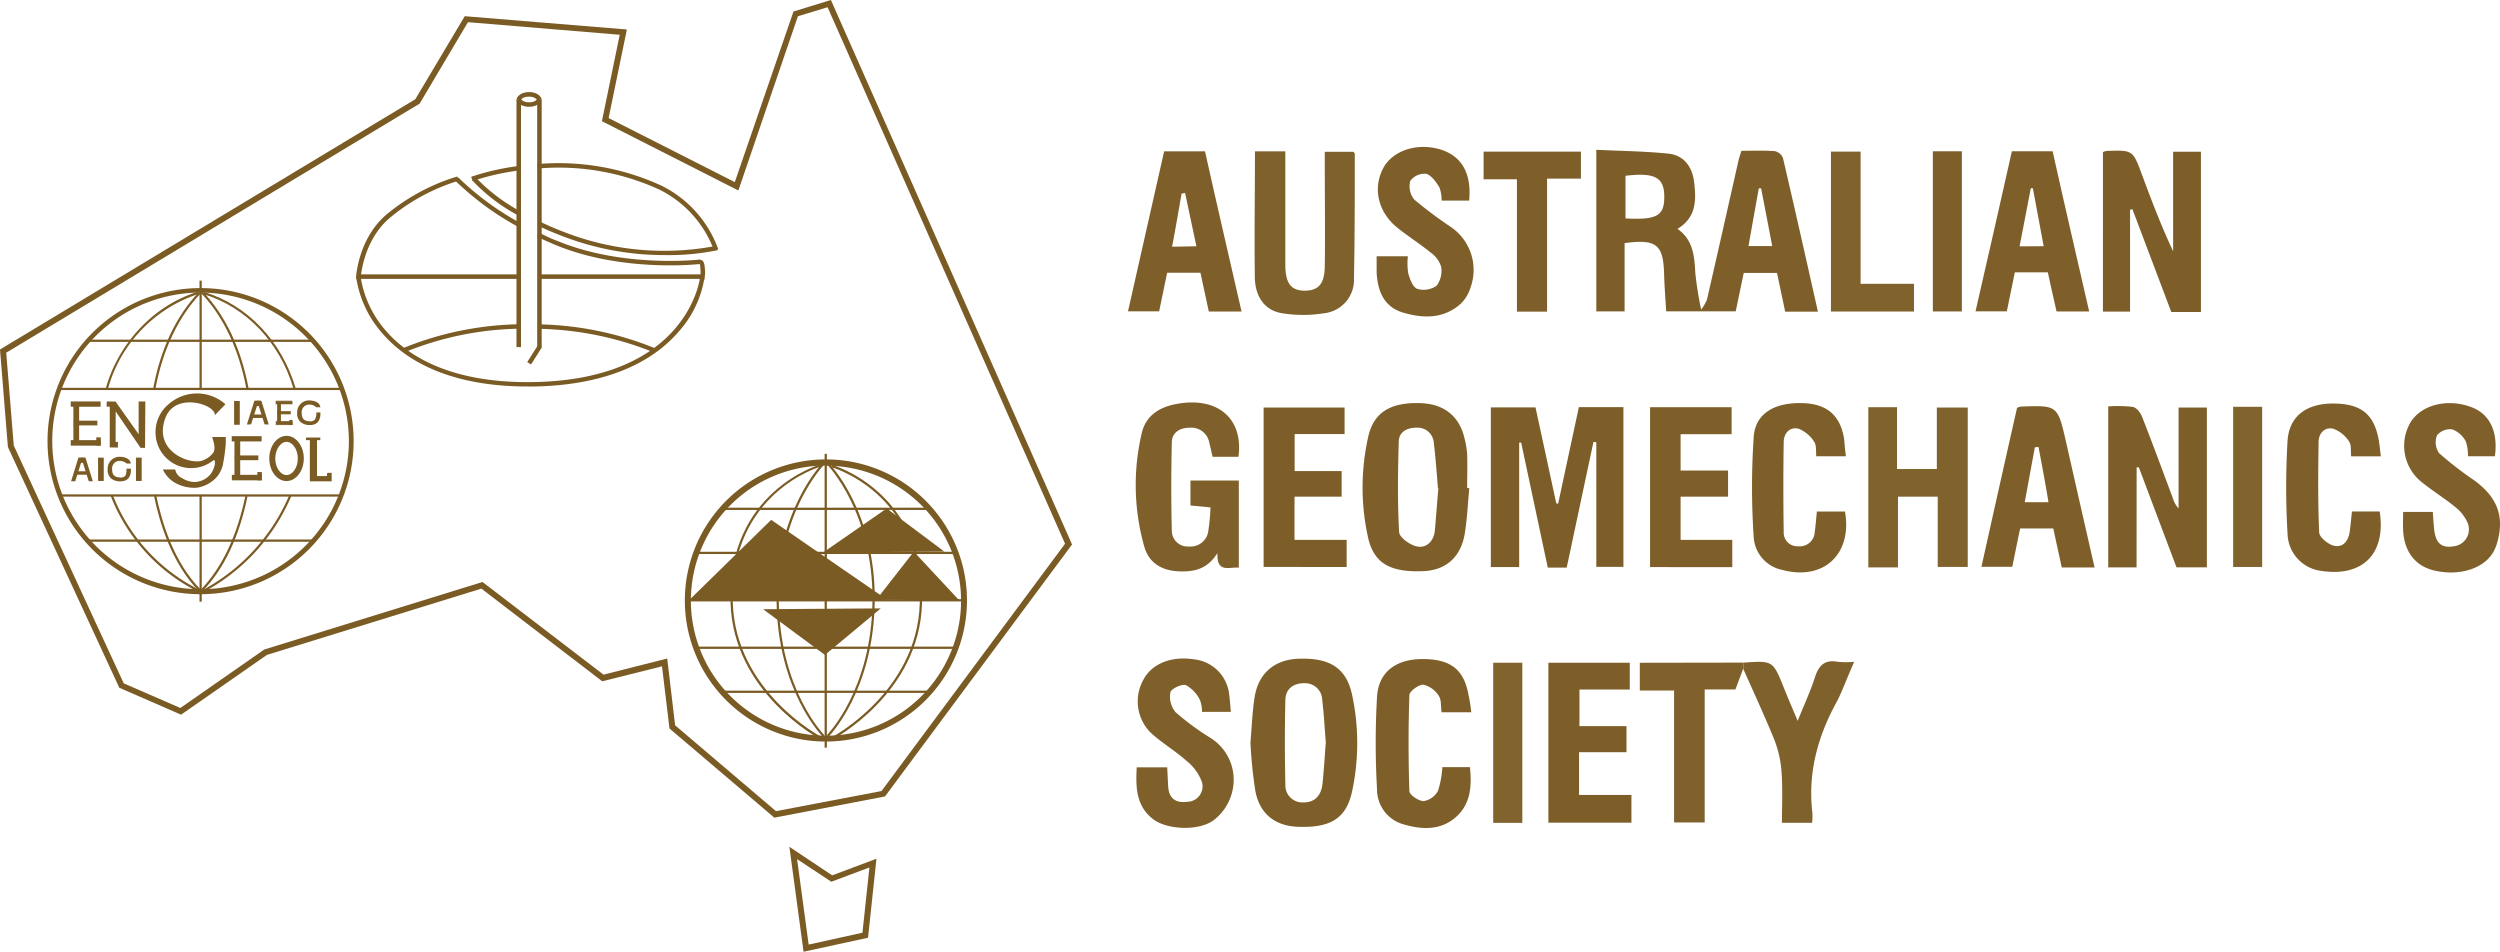 <svg xmlns="http://www.w3.org/2000/svg" viewBox="0 0 421.41 160.43"><defs><style>.cls-1{fill:#7d5e28;}.cls-2{fill:#7f602b;}.cls-3{fill:#80622d;}.cls-4{fill:#7d5e29;}.cls-5{fill:#7e5f2a;}.cls-6{fill:#7f612c;}.cls-7{fill:#7e5f29;}.cls-8{fill:#80612c;}.cls-9{fill:#81632e;}.cls-10{fill:#7b5b24;}</style></defs><title>Asset 2</title><g id="Layer_2" data-name="Layer 2"><g id="Layer_1-2" data-name="Layer 1"><g id="Layer_1-2-2" data-name="Layer 1-2"><path class="cls-1" d="M264.09,95.68H260.9q-2.23-10.53-4.49-21.09h-.33v21H251.3V68.67h7.53c1.16,5.37,2.33,10.79,3.51,16.21h.31c1.15-5.38,2.31-10.76,3.49-16.25h7.51V95.55h-4.57v-21l-.48-.06C267.11,81.49,265.61,88.52,264.09,95.68Z"/><path class="cls-1" d="M360.15,95.64h-4.78V68.51a21.32,21.32,0,0,1,4.15.08c.62.11,1.3,1,1.56,1.67,1.78,4.52,3.45,9.08,5.15,13.62a4.47,4.47,0,0,0,1,1.82v-17H372V95.63h-5.12c-2.11-5.59-4.23-11.23-6.35-16.86h-.37Z"/><path class="cls-1" d="M371,52.59h-5c-2.16-5.72-4.36-11.52-6.55-17.33l-.4.1V52.53h-4.57V25.64a2.57,2.57,0,0,1,.65-.2c4.4-.15,4.39-.15,5.95,4.06s3.23,8.6,5.23,12.86V25.58H371Z"/><path class="cls-2" d="M208.82,95.69c-1.61-.16-3.76,1-3.6-2.47-1.72,2.76-4,3.21-6.61,3.08-2.89-.14-5-1.5-5.74-4.21a38.11,38.11,0,0,1-.4-19.12c.66-2.83,2.85-4.29,5.65-4.84,7-1.39,11.51,2.31,10.64,8.87H204.4c-.18-.76-.35-1.58-.56-2.4a3.08,3.08,0,0,0-3.31-2.5c-1.64,0-3,.81-3,2.47q-.19,7.47,0,15a2.65,2.65,0,0,0,2.74,2.55h.21a3,3,0,0,0,3.2-2.65,34.76,34.76,0,0,0,.37-3.94l-3.38-.32V81h8.15Z"/><path class="cls-3" d="M319.93,95.64h-5v-27h4.84V79.06h6.71V68.69h5.21V95.57h-5.06V83.72h-6.7Z"/><path class="cls-4" d="M286.73,52.48h-5.87c-.12-2-.29-4.12-.35-6.23-.13-5-1.25-6-6.66-5.27V52.49h-4.77V25.25c4.11.2,8.16.24,12.17.65,2.61.28,4,2.22,4.31,4.75.37,3,.43,6-2.8,7.93,2.59,1.8,2.86,4.49,3,7.34a58.36,58.36,0,0,0,1,6.29A1.24,1.24,0,0,1,286.73,52.48ZM274,29.63v7.19c5.44.28,6.64-.47,6.53-4C280.41,29.86,278.81,29.06,274,29.63Z"/><path class="cls-5" d="M247.67,82.28c-.24,2.53-.35,5.08-.75,7.59-.66,4.07-3.19,6.27-7.09,6.41-5.57.21-8.31-1.37-9.26-5.83a38.91,38.91,0,0,1,.06-16.81c.92-4.12,3.72-5.82,8.7-5.69,4.06.1,6.69,2.19,7.55,6a15.06,15.06,0,0,1,.43,2.59c.06,1.91,0,3.82,0,5.73Zm-5.28,0c-.22-2.54-.39-5.08-.7-7.61a2.74,2.74,0,0,0-2.91-2.58h0c-1.67,0-3,.76-3,2.39-.15,5.07-.22,10.15.06,15.21.05.9,1.81,2.17,3,2.42,1.5.33,2.74-.76,3-2.45.23-2.44.39-4.9.62-7.37Z"/><path class="cls-5" d="M210.78,125.13c.23-2.59.31-5.14.71-7.65.65-4,3.35-6.29,7.39-6.44,5.22-.2,8,1.53,9,5.93a38.68,38.68,0,0,1,0,16.59c-1,4.39-3.61,6-9,5.81-4-.11-6.63-2.25-7.3-6.2A77.6,77.6,0,0,1,210.78,125.13Zm12.7,0c-.19-2.35-.31-4.74-.6-7.11a2.89,2.89,0,0,0-2.92-2.86h-.08c-1.88,0-3.16.94-3.21,2.81-.12,4.76-.11,9.53,0,14.29a2.86,2.86,0,0,0,2.73,3,1.93,1.93,0,0,0,.34,0c2,0,3-1.29,3.19-3.2.23-2.25.37-4.56.55-6.91Z"/><path class="cls-6" d="M211.54,25.51h5.12V44.88c.06,2.92,1,4.08,3.19,4.12,2.36,0,3.42-1.08,3.46-4.12.08-5.66,0-11.32,0-17V25.59h4.83c.06.08.23.21.23.34,0,7,0,14-.14,21a5.65,5.65,0,0,1-5,5.87,22.31,22.31,0,0,1-7.11,0c-3.16-.5-4.52-3.06-4.6-5.92C211.42,39.81,211.54,32.73,211.54,25.51Z"/><path class="cls-2" d="M207.48,120h-4.87a5.27,5.27,0,0,0-.34-2,5.77,5.77,0,0,0-2.36-2.51c-.7-.24-2.49.6-2.62,1.21a4.07,4.07,0,0,0,.86,3.34,42.85,42.85,0,0,0,5.76,4.26,8.32,8.32,0,0,1,3.61,9.8,8.48,8.48,0,0,1-2.91,4.13c-2.45,1.88-7.86,1.68-10.24-.15-2.88-2.23-2.94-5.39-2.76-8.73h5.14c.06,1.1.1,2.19.17,3.28.14,2,1.32,2.78,3.24,2.52a2.6,2.6,0,0,0,2.42-3.4,8.22,8.22,0,0,0-2.59-3.51c-1.9-1.69-4.13-3-6-4.71a7.46,7.46,0,0,1-1.33-8.81c1.41-2.83,4.75-4.2,8.68-3.57a6.65,6.65,0,0,1,5.84,5.79C207.31,117.83,207.36,118.77,207.48,120Z"/><path class="cls-2" d="M420.55,76.91H416a6.79,6.79,0,0,0-.37-2.53,4.3,4.3,0,0,0-2.26-2,2.84,2.84,0,0,0-2.58,1,3.21,3.21,0,0,0,.35,3A57.09,57.09,0,0,0,417,80.92c3.91,2.84,5.15,6,4,10.32a7,7,0,0,1-.83,2c-1.72,2.74-5.86,3.92-10,2.89-3.07-.78-4.9-3.17-5.09-6.7-.05-1,0-2,0-3.14h5c.09,1.11.13,2.14.26,3.15.29,2.22,1.32,3,3.35,2.63a2.86,2.86,0,0,0,2.23-4,6.86,6.86,0,0,0-2-2.56c-1.78-1.46-3.76-2.69-5.57-4.13a7.82,7.82,0,0,1-2.13-10c1.67-3,6-4.24,10-2.88C419.55,69.55,421.14,72.58,420.55,76.91Z"/><path class="cls-5" d="M247.65,33.81H243a5.87,5.87,0,0,0-.38-2.24c-.56-.91-1.35-2.05-2.25-2.28a3,3,0,0,0-2.65,1.21,3.55,3.55,0,0,0,.67,3.14,71.25,71.25,0,0,0,6.1,4.57,8.76,8.76,0,0,1,3.37,10.31,6.41,6.41,0,0,1-1.57,2.62c-2.92,2.67-6.44,2.56-9.89,1.52-3.19-1-4.18-3.67-4.35-6.74V43.2h5.27a10.62,10.62,0,0,0,.06,2.87c.28,1,.77,2.34,1.52,2.62a3.79,3.79,0,0,0,3.25-.52,4.17,4.17,0,0,0,.77-3.22,4.62,4.62,0,0,0-1.79-2.4c-1.73-1.41-3.62-2.61-5.38-4-3.39-2.6-4.41-6.66-2.63-10.13,1.55-3,5.65-4.41,9.63-3.24C246.36,26.27,248.08,29.18,247.65,33.81Z"/><path class="cls-7" d="M353.07,95.65h-5.53c-.47-2.14-.94-4.3-1.43-6.57h-5.59c-.43,2.09-.86,4.18-1.32,6.46H334q3-13.5,6-26.78a1.78,1.78,0,0,1,.58-.22c6.25-.24,6.26-.24,7.67,5.91C349.82,81.4,351.41,88.4,353.07,95.65Zm-9.45-20.32-.62.07-1.7,9.25h4C344.77,81.4,344.19,78.4,343.62,75.33Z"/><path class="cls-7" d="M196.23,25.51h6.89c2,9,4.09,17.94,6.16,27h-5.52c-.45-2.1-.92-4.25-1.41-6.54h-5.61c-.44,2.12-.88,4.26-1.35,6.51h-5.25C192.18,43.48,194.18,34.58,196.23,25.51Zm5.44,16c-.67-3.11-1.29-6.11-1.91-9l-.59.14c-.53,2.94-1,5.89-1.6,8.94Z"/><path class="cls-7" d="M339.13,25.5H346c2,9,4.08,17.93,6.16,27h-5.5c-.47-2.14-1-4.34-1.47-6.59h-5.56c-.44,2.17-.88,4.32-1.35,6.57H333C335.08,43.5,337.08,34.59,339.13,25.5Zm5.36,16c-.62-3.36-1.22-6.56-1.82-9.76h-.35c-.62,3.22-1.24,6.45-1.89,9.79Z"/><path class="cls-7" d="M286.73,52.48v-.27a7.1,7.1,0,0,0,1-1.7c1.8-7.81,3.55-15.64,5.32-23.46.1-.46.27-.91.49-1.63,1.86,0,3.75-.09,5.62.06a1.89,1.89,0,0,1,1.39,1.18c2,8.57,3.93,17.17,5.89,25.88h-5.52c-.45-2.13-.9-4.27-1.38-6.53h-5.61l-1.35,6.47Zm10.13-20.73h-.39c-.58,3.21-1.15,6.43-1.74,9.73h4c-.62-3.3-1.25-6.52-1.87-9.73Z"/><path class="cls-1" d="M261,111.71h13.72v4.52h-8.48v6.17h7.93v4.39h-8V134H275v4.67H261Z"/><path class="cls-1" d="M218.23,73.17V79.4h7.92v4.32h-7.94V91H227v4.57H213V68.7h13.65v4.47Z"/><path class="cls-5" d="M248,120.06h-5c-.15-1,0-2.12-.51-2.82a4.17,4.17,0,0,0-2.6-1.83c-.77,0-2.3,1.1-2.32,1.76q-.27,8.07,0,16.18c0,.64,1.56,1.68,2.41,1.69a3.35,3.35,0,0,0,2.41-1.73,15.6,15.6,0,0,0,.74-4h4.65c.33,3.21.14,6.29-2.48,8.52s-5.83,2-8.87,1.08a6.09,6.09,0,0,1-4.31-5.8,137.58,137.58,0,0,1,0-15.73c.29-4.17,3.24-6.26,7.62-6.29,4.72,0,7,1.69,7.79,6A25.8,25.8,0,0,1,248,120.06Z"/><path class="cls-7" d="M401.32,76.92h-5c-.1-.85.08-1.88-.35-2.49a5.32,5.32,0,0,0-2.64-2.15c-1.45-.36-2.48.74-2.5,2.21-.07,5.08-.13,10.16.1,15.23,0,.82,1.46,2,2.44,2.26,1.55.4,2.47-.78,2.7-2.32.16-1.1.25-2.2.38-3.44h4.68c1.1,7.13-2.89,11.11-9.93,10A6.47,6.47,0,0,1,385.6,90a132.81,132.81,0,0,1,0-15.71c.28-4.16,3.19-6.25,7.6-6.27,4.8,0,7,1.76,7.79,6.26C401.12,75.06,401.2,75.91,401.32,76.92Z"/><path class="cls-7" d="M278.14,95.59V68.64h13.75v4.55h-8.6v6.13h8v4.4h-8V91H292v4.6Z"/><path class="cls-7" d="M311.16,76.91h-5c-.09-.81.07-1.84-.36-2.45a5.5,5.5,0,0,0-2.62-2.19c-1.46-.38-2.48.74-2.51,2.19q-.12,7.59,0,15.23a2.29,2.29,0,0,0,2.18,2.39,2.62,2.62,0,0,0,.28,0,2.52,2.52,0,0,0,2.76-2.26s0-.09,0-.13c.17-1.09.24-2.2.37-3.46H311c1.26,7.18-3.61,11.72-10.6,9.83a6,6,0,0,1-4.78-5.4,125.25,125.25,0,0,1,0-17.11c.31-3.9,3.56-5.72,8.16-5.6,4.15.11,6.39,2,7.07,6C310.94,74.88,311,75.82,311.16,76.91Z"/><path class="cls-6" d="M293.93,111.69c4.93-.34,4.92-.33,6.76,4.24.67,1.67,1.38,3.31,2.33,5.58,1.13-2.79,2.16-5,2.89-7.28.64-2,1.62-3.11,3.88-2.67a15.79,15.79,0,0,0,2.75,0c-.69,1.62-1.27,3-1.88,4.46q-.41,1-.9,2c-3.34,6-5.09,12.26-4.24,19.15a13,13,0,0,1-.06,1.53h-5.09c0-2.82.14-5.67-.06-8.49a18.61,18.61,0,0,0-1.2-5.47c-1.63-4-3.49-8-5.26-12C293.88,112.4,293.9,112,293.93,111.69Z"/><path class="cls-3" d="M308.63,52.51V25.56h5V47.84h9v4.67Z"/><path class="cls-8" d="M293.93,111.69a9.89,9.89,0,0,1-.08,1l-1.32,3.53h-5.18v22.42h-5.16V116.4h-5.78v-4.68Z"/><path class="cls-5" d="M260.78,30.11V52.53H255.7V30.22h-5.62V25.56h16.41v4.55Z"/><path class="cls-9" d="M376.43,68.57h4.89v27h-4.89Z"/><path class="cls-9" d="M256.61,138.71H251.7v-27h4.91Z"/><path class="cls-5" d="M325.81,25.5h4.89v27h-4.89Z"/></g><g id="Layer_21" data-name="Layer 21"><g id="Layer_54" data-name="Layer 54"><path class="cls-10" d="M120.36,42.21A18.66,18.66,0,0,0,111.23,32a40.73,40.73,0,0,0-20.62-3.59l-.06-.75a41.41,41.41,0,0,1,21,3.66A19.22,19.22,0,0,1,121.07,42Z"/><path class="cls-10" d="M79.68,30.51l-.26-.71A41.34,41.34,0,0,1,87.27,28l.1.75A41.38,41.38,0,0,0,79.68,30.51Z"/><g id="Layer_55" data-name="Layer 55"><path class="cls-10" d="M112.13,43a47.75,47.75,0,0,1-14.57-2.23,56,56,0,0,1-6.85-2.71l.32-.69a54.72,54.72,0,0,0,6.76,2.7,46.49,46.49,0,0,0,23,1.36l.18.74A40.65,40.65,0,0,1,112.13,43Z"/><path class="cls-10" d="M87.13,36.2a29.91,29.91,0,0,1-7.56-5.83l.58-.5a30.35,30.35,0,0,0,7.38,5.66Z"/></g></g><g id="Layer_53" data-name="Layer 53"><rect class="cls-10" x="60.32" y="46.25" width="26.87" height="0.76"/><rect class="cls-10" x="91.05" y="46.25" width="27.37" height="0.76"/></g><g id="Layer_24" data-name="Layer 24"><path class="cls-10" d="M110.06,59.34a54.49,54.49,0,0,0-19-3.91v-.75a54.41,54.41,0,0,1,19.29,4Z"/><path class="cls-10" d="M68.3,59.34,68,58.66a54.31,54.31,0,0,1,19.33-4v.75A53.38,53.38,0,0,0,68.3,59.34Z"/></g><g id="Layer_25" data-name="Layer 25"><rect class="cls-10" x="87.06" y="16.72" width="0.76" height="41.79"/><rect class="cls-10" x="90.55" y="16.72" width="0.76" height="41.94"/><rect class="cls-10" x="88.41" y="59.45" width="3.33" height="0.76" transform="translate(-8.66 103.91) rotate(-57.65)"/><path class="cls-10" d="M87.8,16.9l-.72-.24c0-.05.4-1.14,2.11-1.14s2.08,1.09,2.1,1.14l-.74.24s-.25-.61-1.39-.61S87.8,16.86,87.8,16.9Z"/><path class="cls-10" d="M89.18,18c-1.7,0-2.09-1.08-2.1-1.13l.71-.24s.25.62,1.39.62,1.38-.6,1.39-.62l.72.24C91.27,16.9,90.89,18,89.18,18Z"/></g><g id="Layer_57" data-name="Layer 57"><path class="cls-10" d="M60.78,47.07,60,47c0-.29.36-6.93,5.34-11a34.2,34.2,0,0,1,11.74-6.25l.18.73A33.26,33.26,0,0,0,65.86,36.6C61.12,40.48,60.78,47,60.78,47.07Z"/></g><g id="Layer_58" data-name="Layer 58"><path class="cls-10" d="M112.94,44.73c-4.86,0-12.37-.57-19.26-3.42-1.05-.44-2.11-.91-3.14-1.4l.33-.68c1,.5,2.06,1,3.1,1.39,11.15,4.61,24,3.14,24.08,3.12l.09.75A50.27,50.27,0,0,1,112.94,44.73Z"/><path class="cls-10" d="M87.49,38.32a48.47,48.47,0,0,1-10.82-7.93l.55-.51a47.48,47.48,0,0,0,10.63,7.79Z"/></g><g id="Layer_59" data-name="Layer 59"><path class="cls-10" d="M118.69,47.19l-.7-.28h0a5.27,5.27,0,0,0,.06-1.68,1.64,1.64,0,0,0-.14-.76.17.17,0,0,0,.12.05.18.18,0,0,0,.14,0l-.5-.56a.54.54,0,0,1,.58-.11c.34.13.51.55.56,1.37A5.24,5.24,0,0,1,118.69,47.19Z"/></g><path class="cls-10" d="M88.93,65.15c-13.89,0-21-4.89-24.51-9a18.25,18.25,0,0,1-4.35-9.22l.75-.08A17.88,17.88,0,0,0,65,55.7c3.44,4,10.44,8.8,24.26,8.71C115.93,64.25,118,46.91,118,46.74l.75.07a17.83,17.83,0,0,1-4.4,9.15c-3.58,4.15-10.83,9.12-25.07,9.2Z"/></g><g id="Layer_36" data-name="Layer 36"><path class="cls-10" d="M139.19,125A23.78,23.78,0,1,1,163,101.26h0A23.8,23.8,0,0,1,139.19,125Zm0-46.53A22.77,22.77,0,1,0,162,101.26h0A22.79,22.79,0,0,0,139.19,78.5Z"/><rect class="cls-10" x="139" y="76.5" width="0.38" height="49.53"/><rect class="cls-10" x="121.49" y="85.58" width="34.83" height="0.38"/><rect class="cls-10" x="121.56" y="116.42" width="35.33" height="0.38"/><rect class="cls-10" x="116.99" y="93.01" width="43.97" height="0.38"/><rect class="cls-10" x="117.57" y="109" width="43.46" height="0.38"/><rect class="cls-10" x="116.06" y="101" width="46.1" height="0.38"/><path class="cls-10" d="M139.65,124.2l-.27-.27c.07-.08,7.56-7.66,7.69-22.67s-7.61-22.91-7.69-23l.27-.27c.08.08,7.94,8.06,7.8,23.26S139.72,124.12,139.65,124.2Z"/><path class="cls-10" d="M140.31,124.66l-.17-.34c.14-.09,14.47-7.65,14.9-22.64.56-18.48-14.73-22.89-14.88-22.93l.1-.36c.16,0,15.73,4.53,15.16,23.31C155,116.9,140.46,124.59,140.31,124.66Z"/><path class="cls-10" d="M138.7,124.2c-.07-.08-7.66-7.76-7.8-22.94s7.72-23.18,7.8-23.26l.27.27c-.08.08-7.83,8-7.69,23s7.61,22.59,7.69,22.67Z"/><path class="cls-10" d="M138.26,124.59c-.15-.08-14.67-7.77-15.12-23-.57-18.77,15-23.27,15.17-23.31l.1.36c-.16,0-15.45,4.46-14.89,22.93.46,15,14.78,22.57,14.92,22.64Z"/></g><g id="Layer_3" data-name="Layer 3"><polygon class="cls-10" points="149.68 101.19 116.06 101.26 129.99 87.63 149.68 101.19"/></g><g id="Layer_4" data-name="Layer 4"><polygon class="cls-10" points="159.18 92.98 138.76 93.12 149.47 85.7 159.18 92.98"/></g><g id="Layer_5" data-name="Layer 5"><polygon class="cls-10" points="161.75 101.26 147.74 101.05 154.04 92.99 161.75 101.26"/></g><g id="Layer_6" data-name="Layer 6"><polygon class="cls-10" points="148.47 102.55 128.63 102.69 139.05 110.4 148.47 102.55"/></g><g id="Layer_16" data-name="Layer 16"><path class="cls-10" d="M33.81,100.16a25.8,25.8,0,1,1,25.8-25.82A25.79,25.79,0,0,1,33.81,100.16Zm0-50.84a25,25,0,1,0,25,25.05v0A25.08,25.08,0,0,0,33.81,49.32Z"/><rect class="cls-10" x="33.63" y="83.41" width="0.38" height="18.01"/><rect class="cls-10" x="33.63" y="47.31" width="0.38" height="18.31"/><rect class="cls-10" x="14.48" y="57.25" width="38.05" height="0.38"/><rect class="cls-10" x="14.56" y="90.94" width="38.6" height="0.38"/><path class="cls-10" d="M34.18,99.6l-.28-.26c3.53-3.68,6.05-9,7.46-15.74l.36.08C40.31,90.52,37.77,95.87,34.18,99.6Z"/><path class="cls-10" d="M41.55,65.63C40.32,59,37.68,53.35,33.9,49.42l.28-.26c3.83,4,6.5,9.65,7.74,16.4Z"/><path class="cls-10" d="M34.46,99.72l-.17-.33a32.57,32.57,0,0,0,14.46-15.9l.35.14A32.85,32.85,0,0,1,34.46,99.72Z"/><path class="cls-10" d="M49.49,65.59c-2.28-7.85-8-13.84-15.17-16l.11-.36c7.34,2.22,13.1,8.32,15.43,16.29Z"/><path class="cls-10" d="M33.54,99.66C29,95,26.9,88.25,25.93,83.45l.37-.08c1,4.76,3,11.4,7.51,16Z"/><path class="cls-10" d="M26.2,65.53l-.37-.07c1.23-6.68,3.92-12.28,7.71-16.24l.27.26C30.09,53.37,27.44,58.92,26.2,65.53Z"/><path class="cls-10" d="M33.32,99.71A30.31,30.31,0,0,1,18.66,83.59l.34-.18A30,30,0,0,0,33.47,99.35Z"/><path class="cls-10" d="M18.22,65.46l-.36-.1c2.19-7.69,8.27-14,15.49-16.17l.1.36A23.41,23.41,0,0,0,18.22,65.46Z"/><rect class="cls-10" x="10.19" y="83.33" width="47.49" height="0.38"/><rect class="cls-10" x="9.85" y="65.37" width="47.75" height="0.38"/><g id="Layer_18" data-name="Layer 18"><path class="cls-10" d="M36.2,70,38,68.14a7.23,7.23,0,0,0-9.52-.06,6.14,6.14,0,0,0-2.26,5,6,6,0,0,0,9.71,4.54c.47-.36.45,1.14-.44,2.31a3.63,3.63,0,0,1-2.69,1.32,4,4,0,0,1-2.09-.65,1.94,1.94,0,0,1-1.17-1.46H27.45a5.05,5.05,0,0,0,2.73,2.57,6.56,6.56,0,0,0,3,.5,5.55,5.55,0,0,0,3-1.44A4.67,4.67,0,0,0,37.63,78c.17-.89.23-1.35.3-2a11.48,11.48,0,0,0,.12-2.34h-2.3A8.58,8.58,0,0,1,36.11,75a2.53,2.53,0,0,1-.06,1.16,3.57,3.57,0,0,1-1.57,1.31c-1.82,1.19-8.92-1.16-6.55-7.14C29.67,66,36.47,68.24,36.2,70Z"/></g><g id="Layer_28" data-name="Layer 28"><g id="Layer_61" data-name="Layer 61"><rect class="cls-10" x="11.93" y="74.19" width="5.04" height="0.93"/><rect class="cls-10" x="11.92" y="67.67" width="5.04" height="0.89"/><rect class="cls-10" x="12.44" y="70.91" width="3.97" height="0.8"/><rect class="cls-10" x="12.37" y="68.33" width="0.97" height="6.05"/><g id="Layer_62" data-name="Layer 62"><rect class="cls-10" x="16.23" y="73.72" width="0.76" height="1.39"/><rect class="cls-10" x="39.08" y="80.04" width="5.04" height="0.93"/><rect class="cls-10" x="39.06" y="73.52" width="5.04" height="0.89"/><rect class="cls-10" x="39.58" y="76.77" width="3.97" height="0.8"/><rect class="cls-10" x="39.52" y="74.19" width="0.97" height="6.05"/><rect class="cls-10" x="43.38" y="79.57" width="0.76" height="1.39"/></g><rect class="cls-10" x="46.55" y="71.1" width="2.69" height="0.49"/><path class="cls-10" d="M49.29,71.65H46.48V71h2.81Zm-2.68-.12h2.56v-.37H46.61Z"/><rect class="cls-10" x="46.54" y="67.62" width="2.69" height="0.47"/><path class="cls-10" d="M49.29,68.15H46.47v-.6h2.81ZM46.6,68h2.56v-.35H46.6Z"/><rect class="cls-10" x="46.81" y="69.35" width="2.12" height="0.43"/><path class="cls-10" d="M49,69.84H46.75v-.53H49Zm-2.12-.13h2v-.3h-2Z"/><rect class="cls-10" x="46.78" y="67.97" width="0.52" height="3.22"/><path class="cls-10" d="M47.36,71.26h-.65V67.91h.65Zm-.51-.13h.37V68h-.4Z"/><rect class="cls-10" x="48.84" y="70.84" width="0.4" height="0.74"/><path class="cls-10" d="M49.3,71.64h-.53v-.86h.53Zm-.4-.12h.28V70.9H48.9Z"/></g></g><g id="Layer_30" data-name="Layer 30"><polygon class="cls-10" points="19.88 74.49 19.88 75.44 18.5 75.42 18.5 68.55 17.97 68.55 17.99 67.67 19.48 67.69 23.37 73.19 23.37 67.67 24.5 67.67 24.45 75.49 23.69 75.49 19.5 69.35 19.49 74.49 19.88 74.49"/></g><g id="Layer_31" data-name="Layer 31"><path class="cls-10" d="M48.3,81.09c-1.61,0-2.91-1.71-2.91-3.81s1.3-3.81,2.91-3.81,2.91,1.71,2.91,3.81S49.9,81.09,48.3,81.09Zm0-6.61c-1,0-1.9,1.28-1.9,2.8s.87,2.8,1.9,2.8,1.9-1.29,1.9-2.8-.88-2.8-1.9-2.8Z"/></g><g id="Layer_32" data-name="Layer 32"><polygon class="cls-10" points="51.59 73.75 54 73.75 53.99 74.19 53.44 74.2 53.44 80.25 55.1 80.25 55.16 79.71 55.91 79.71 55.91 81.13 52.23 81.13 52.23 74.19 51.58 74.19 51.59 73.75"/></g><g id="Layer_33" data-name="Layer 33"><rect class="cls-10" x="39.46" y="67.59" width="0.96" height="4.01"/><rect class="cls-10" x="22.92" y="77.14" width="0.96" height="3.93"/><rect class="cls-10" x="16.53" y="77.14" width="0.96" height="3.93"/></g><g id="Layer_63" data-name="Layer 63"><polygon class="cls-10" points="42.32 71.54 41.62 71.55 42.88 67.54 43.6 67.54 42.32 71.54"/><polygon class="cls-10" points="44.6 71.54 45.3 71.55 44.05 67.54 43.33 67.54 44.6 71.54"/><rect class="cls-10" x="42.53" y="69.87" width="1.9" height="0.58"/><rect class="cls-10" x="42.95" y="67.86" width="0.98" height="0.58"/><polygon class="cls-10" points="12.68 81.12 11.98 81.13 13.23 77.12 13.95 77.12 12.68 81.12"/><polygon class="cls-10" points="14.96 81.12 15.65 81.13 14.4 77.12 13.69 77.12 14.96 81.12"/><rect class="cls-10" x="12.88" y="79.44" width="1.9" height="0.58"/><rect class="cls-10" x="13.31" y="77.43" width="0.98" height="0.58"/></g><g id="Layer_35" data-name="Layer 35"><path class="cls-10" d="M52.76,68.3a1.84,1.84,0,0,0-.9-.08,1.28,1.28,0,0,0-1,1.4c0,1.26.73,1.36,1.42,1.4a1,1,0,0,0,.83-.33,2.82,2.82,0,0,0,.23-1.18H54s.27,2.09-1.65,2.13a2.36,2.36,0,0,1-1.68-.5,1.9,1.9,0,0,1-.58-1.57,2,2,0,0,1,1.83-2.07,1.6,1.6,0,0,1,.31,0C54,67.6,54,68.65,54,68.65h-.72S53.19,68.48,52.76,68.3Z"/><path class="cls-10" d="M20.8,77.8a1.84,1.84,0,0,0-.9-.08,1.27,1.27,0,0,0-1,1.39c0,1.24.73,1.34,1.42,1.38a1,1,0,0,0,.83-.33A2.52,2.52,0,0,0,21.31,79h.75s.27,2.09-1.65,2.13a2.36,2.36,0,0,1-1.68-.48,1.82,1.82,0,0,1-.58-1.55A2,2,0,0,1,20,77h.32c1.7.1,1.74,1.13,1.74,1.13h-.72S21.24,78,20.8,77.8Z"/></g></g><g id="Layer_38" data-name="Layer 38"><path class="cls-10" d="M130.53,137.83l-.18-.15-17.5-14.88-1.26-10.48-10.08,2.52L81.14,99.22,45,110.39,30.52,120.47l-10.41-4.54L1.33,75.35,0,58.91,70,16.73l8.34-14,27.33,2.24-3.08,14.93L123.86,30.7l9.89-28.76L140.06,0l40.65,91.78-31.53,42.47ZM113.8,122.26l17,14.47,17.79-3.39,30.94-41.69L139.5,1.22l-5,1.52L124.46,32.11l-23-11.68,3-14.57L78.88,3.74,70.74,17.46l-.11.07L1.05,59.45,2.32,75.1l18.54,40.09,9.54,4.15,14.15-9.86L81.33,98.1l20.4,15.62L112.47,111Z"/><path class="cls-10" d="M135.45,160.43l-2.39-17.69,7.22,4.81,7.46-2.8-1.42,13.32Zm-1.09-15.61,1.95,14.4,9.07-2,1.17-11-6.42,2.41Z"/></g></g></g></svg>